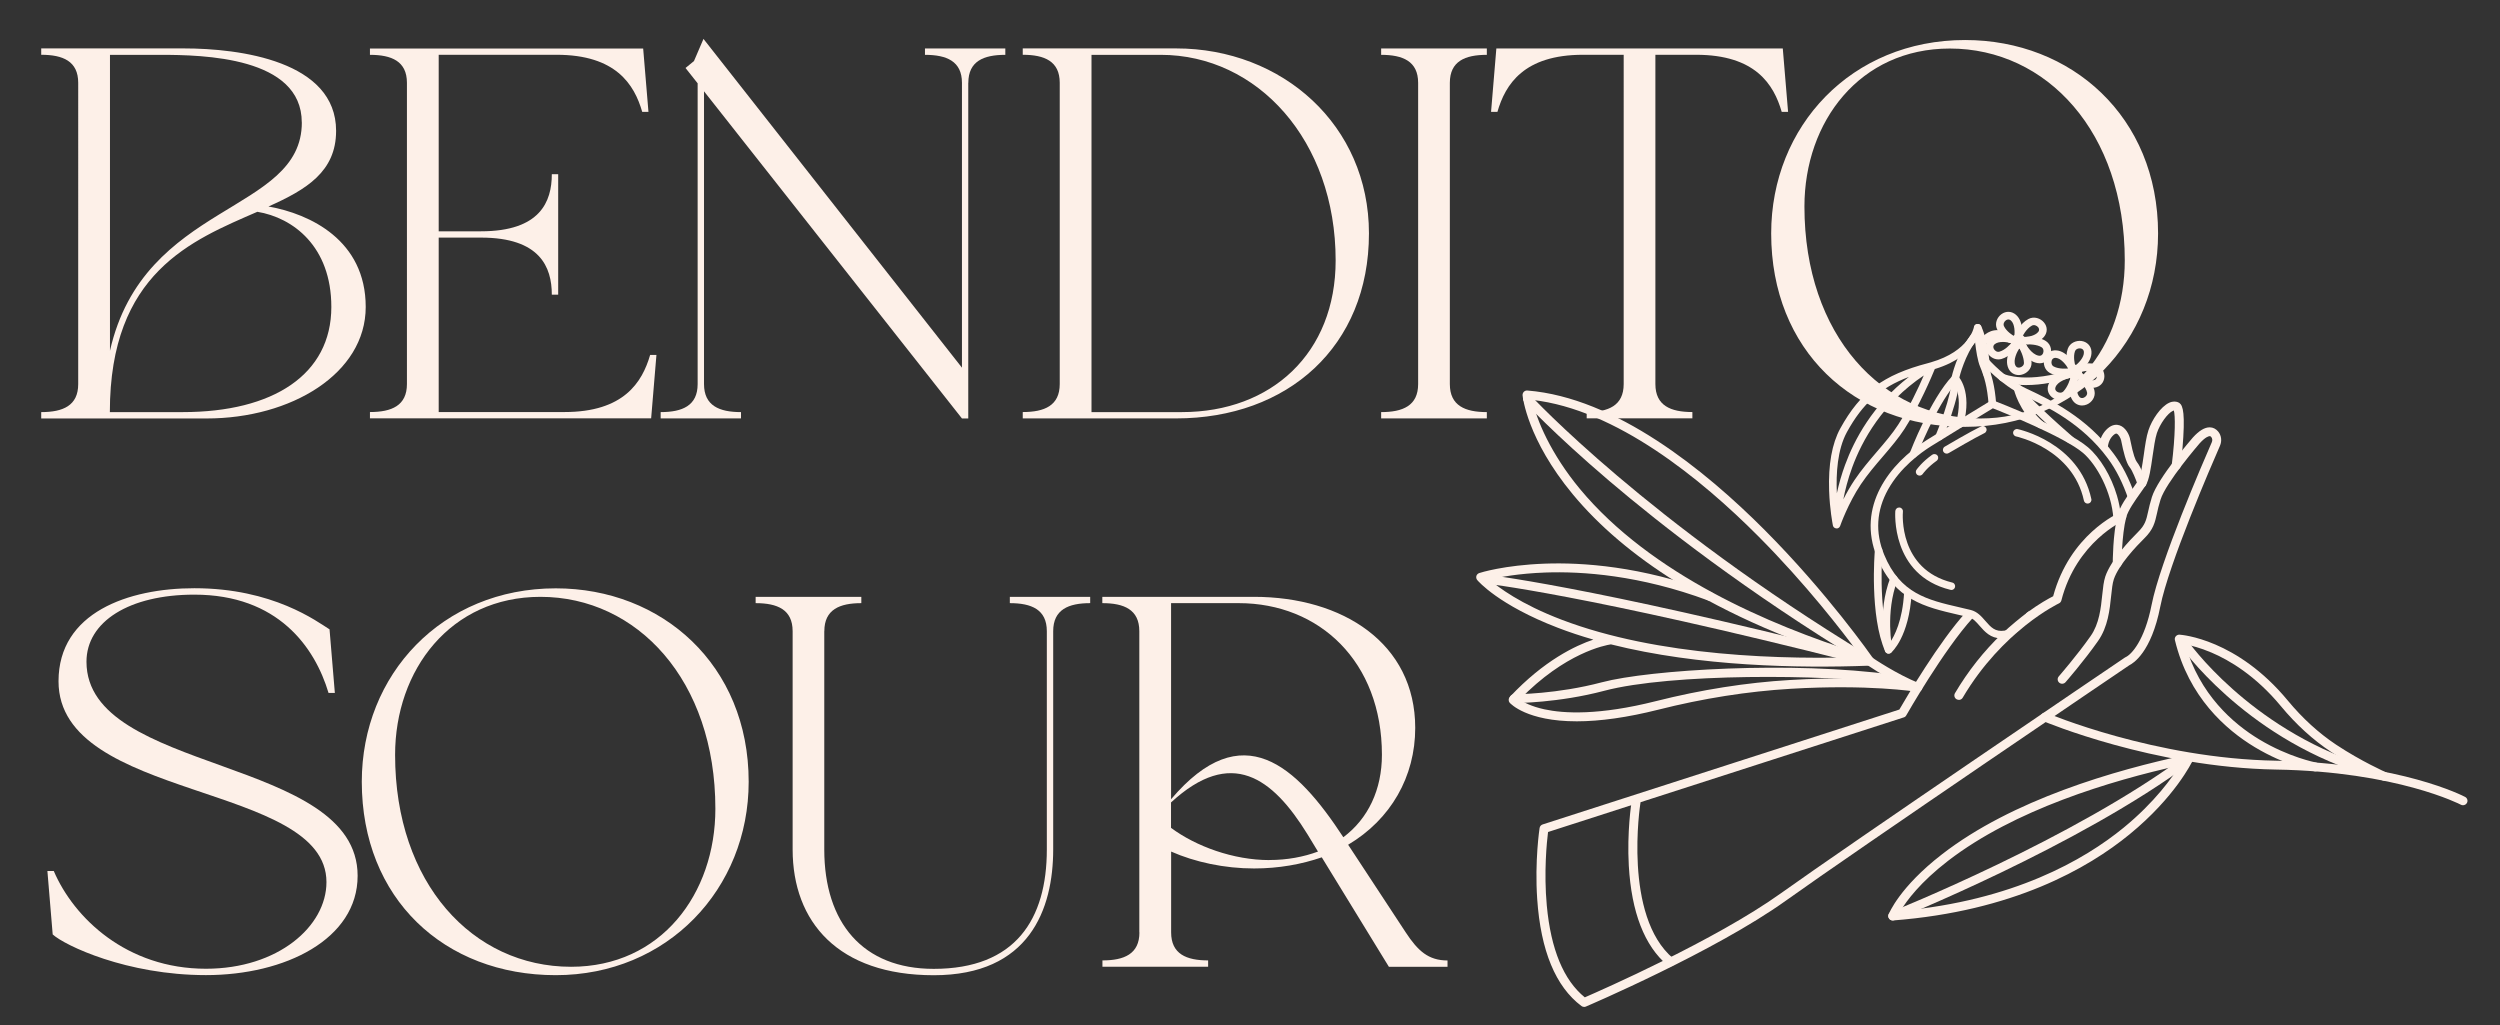 <svg viewBox="0 0 420.34 172.37" version="1.1" xmlns="http://www.w3.org/2000/svg" id="Capa_1">
  
  <rect x="0" y="0" width="420.34" height="172.37" fill="#333333" stroke="none"/>
  
  <defs>
    <style>
      .st0 {
        fill: #fdf0e8;
      }
    </style>
  </defs>
  <g>
    <path d="M56.51,22.01c0,6.84-4.98,9.86-11.37,12.71,7.02,1.25,16.35,5.69,16.35,16.89s-12.53,18.75-26.75,18.75H6.93v-1.07c3.64,0,6.22-1.07,6.22-4.71V13.92c0-3.64-2.58-4.71-6.22-4.71v-1.07h23.99c9.42,0,25.59,2.13,25.59,13.86M50.74,20.59c0-11.02-16.53-11.37-23.81-11.37h-8.44v49.76c5.69-25.15,32.26-23.02,32.26-38.39M30.74,69.29c15.19,0,24.97-6.31,24.97-17.68,0-10.22-6.48-15.02-12.44-16-11.02,4.8-24.8,10.22-24.8,33.68h12.26Z" class="st0"></path>
    <path d="M109.04,18.81h-1.06c-1.33-4.62-4.44-9.6-14.4-9.6h-19.82v29.68h7.11c9.95,0,11.91-4.98,11.91-9.6h1.07v20.26h-1.07c0-4.62-1.96-9.6-11.91-9.6h-7.11v29.33h21.15c9.95,0,13.06-4.98,14.4-9.6h1.06l-.89,10.66h-47.28v-1.06c3.64,0,6.22-1.07,6.22-4.71V13.93c0-3.64-2.58-4.71-6.22-4.71v-1.06h45.94l.89,10.66Z" class="st0"></path>
    <path d="M162.8,13.93v56.43h-1.06L118.37,15.35v49.23c0,3.64,2.58,4.71,6.22,4.71v1.06h-13.51v-1.06c3.64,0,6.22-1.07,6.22-4.71V14.01l-2.04-2.58,1.42-1.16,1.6-3.73,43.46,55.28V13.93c0-3.64-2.58-4.71-6.22-4.71v-1.07h13.51v1.07c-3.64,0-6.22,1.06-6.22,4.71" class="st0"></path>
    <path d="M230.17,39.25c0,19.02-13.68,31.1-32.44,31.1h-25.77v-1.07c3.64,0,6.22-1.07,6.22-4.71V13.92c0-3.64-2.58-4.71-6.22-4.71v-1.07h25.77c17.86,0,32.44,12.89,32.44,31.1M198.71,69.29c15.11,0,25.86-9.95,25.86-25.5,0-20.18-13.15-34.57-29.41-34.57h-11.64v60.07h15.2Z" class="st0"></path>
    <path d="M243.77,13.93v50.65c0,3.64,2.58,4.71,6.22,4.71v1.06h-17.77v-1.06c3.64,0,6.22-1.07,6.22-4.71V13.93c0-3.64-2.58-4.71-6.22-4.71v-1.07h17.77v1.07c-3.64,0-6.22,1.06-6.22,4.71" class="st0"></path>
    <path d="M300.64,18.81h-1.07c-1.33-4.62-4.44-9.6-14.39-9.6h-6.85v55.36c0,3.64,2.58,4.71,6.22,4.71v1.06h-17.77v-1.06c3.64,0,6.22-1.07,6.22-4.71V9.21h-6.84c-9.95,0-13.06,4.98-14.39,9.6h-1.07l.89-10.66h48.16l.89,10.66Z" class="st0"></path>
    <path d="M297.8,39.25c0-18.04,13.51-32.52,32.61-32.52,17.86,0,32.44,12.89,32.44,32.52,0,18.04-13.69,32.52-32.44,32.52s-32.61-12.88-32.61-32.52M332.99,70.36c15.11,0,24.26-12.26,24.26-26.57,0-21.6-13.15-35.63-29.42-35.63-15.11,0-24.44,12.26-24.44,26.57,0,21.59,13.06,35.63,29.59,35.63" class="st0"></path>
  </g>
  <g>
    <path d="M55.41,105.85l.89,10.66h-1.06c-2.31-7.73-8.53-16.53-22.57-16.53-10.93,0-18.13,4.53-18.13,11.28,0,18.93,45.59,15.82,45.59,35.99,0,10.66-12.18,16.7-25.5,16.7s-23.73-4.98-25.77-6.84l-.89-10.67h1.07c3.38,7.91,12.26,16.44,25.59,16.44,12.08,0,20.26-7.11,20.26-14.57,0-16.8-45.05-13.6-45.05-33.77,0-11.55,11.73-15.64,22.84-15.64,13.24,0,20.62,5.6,22.75,6.93" class="st0"></path>
    <path d="M60.83,131.44c0-18.04,13.51-32.52,32.61-32.52,17.86,0,32.44,12.88,32.44,32.52,0,18.04-13.68,32.52-32.44,32.52s-32.61-12.88-32.61-32.52M96.02,162.55c15.11,0,24.26-12.26,24.26-26.57,0-21.59-13.15-35.63-29.41-35.63-15.11,0-24.44,12.26-24.44,26.57,0,21.59,13.06,35.63,29.59,35.63" class="st0"></path>
    <path d="M138.59,106.12v36.7c0,12.35,6.49,20.08,18.4,20.08,13.77,0,19.02-8.35,19.02-20.08v-36.7c0-3.64-2.58-4.71-6.22-4.71v-1.06h13.51v1.06c-3.64,0-6.22,1.07-6.22,4.71v36.7c0,10.04-4,21.15-20.08,21.15s-23.73-8.97-23.73-21.15v-36.7c0-3.64-2.58-4.71-6.22-4.71v-1.06h17.77v1.06c-3.64,0-6.22,1.07-6.22,4.71" class="st0"></path>
    <path d="M191.56,156.77v-50.65c0-3.64-2.58-4.71-6.22-4.71v-1.06h25.5c14.93,0,27.11,7.82,27.11,22.04,0,8.18-4.09,15.37-11.28,19.64l9.69,14.75c2.04,3.11,3.82,4.71,7.02,4.71v1.06h-9.86l-11.28-18.4c-3.38,1.16-7.2,1.87-11.38,1.87-4.98,0-9.95-1.07-13.95-2.84v13.59c0,3.64,2.58,4.71,6.22,4.71v1.06h-17.77v-1.06c3.64,0,6.22-1.07,6.22-4.71M225.86,140.77c4.17-3.11,6.49-8,6.49-13.86,0-15.64-10.49-25.5-24.08-25.5h-11.37v32.97c12-14.13,21.06-5.69,28.97,6.4M213.42,144.6c3.02,0,5.78-.53,8.18-1.42l-1.78-2.93c-5.87-9.51-12.8-14.66-22.93-5.33v4.27c4.18,3.11,10.49,5.42,16.53,5.42" class="st0"></path>
  </g>
  <g>
    <path d="M313.59,111.31c-.1,0-.2-.03-.29-.08-19.47-11.82-33.9-23.11-42.57-30.49-9.41-8.01-14.27-13.29-14.32-13.34-.21-.23-.19-.58.04-.78.23-.21.58-.19.79.04.19.21,19.52,21.09,56.65,43.63.27.16.35.5.19.76-.11.17-.29.26-.48.26" class="st0"></path>
    <path d="M312.31,111.31s-.09,0-.14-.02c-45.76-11.6-62.69-13.4-62.85-13.41-.31-.03-.53-.3-.5-.61.03-.3.3-.53.61-.49.17.02,17.15,1.81,63.02,13.44.3.08.48.38.4.67-.07.25-.29.42-.54.42" class="st0"></path>
    <path d="M254.6,118.03h-.03c-.31,0-.56-.25-.56-.56s.25-.55.56-.55h.03c.48,0,7.29-.04,14.77-2.02,8-2.12,32.08-3.59,48.94-1.26.31.04.52.32.48.62-.04.3-.33.52-.63.47-11.35-1.56-37.28-1.74-48.49,1.23-7.61,2.02-14.56,2.06-15.07,2.06" class="st0"></path>
    <path d="M397.15,129.85c-.06,0-.12-.01-.18-.03-19.82-6.42-30.18-21.26-30.28-21.41-.18-.25-.11-.6.15-.77.26-.17.6-.11.78.15.1.15,10.26,14.68,29.7,20.98.29.1.45.41.36.7-.08.23-.3.38-.53.38" class="st0"></path>
    <path d="M266.36,169.11c-.12,0-.24-.04-.34-.11-4.3-3.22-6.78-9.22-7.36-17.84-.43-6.35.39-11.86.39-11.91.03-.21.18-.38.38-.44l60.05-19.35c.88-1.53,6.58-11.33,11.24-16.43.21-.23.56-.25.79-.04.23.21.25.56.04.78-4.87,5.34-11.14,16.31-11.2,16.42-.07.12-.18.21-.32.26l-59.93,19.31c-.35,2.73-2.37,21.27,6.32,28.17,2.65-1.15,21.98-9.6,33.07-17.54,11.92-8.53,57.39-39.34,57.85-39.65.03-.02.07-.04.1-.06,1.03-.45,3.3-2.91,4.49-8.94,1.42-7.25,8.67-24.01,10.11-27.3.16-.37.12-.79-.12-1.07-.16-.19-.3-.22-.4-.22-.25,0-.82.15-1.84,1.28-.05.06-5.69,6.59-6.62,9.53-.28.9-.45,1.64-.59,2.29-.34,1.55-.59,2.67-2.12,4.17-1.27,1.25-4.3,4.43-5.14,6.91-.24.71-.34,1.7-.46,2.85-.24,2.3-.54,5.17-2.18,7.5-2.35,3.34-5.42,6.86-5.45,6.9-.2.23-.56.26-.79.06-.24-.2-.26-.55-.06-.78.03-.04,3.06-3.51,5.38-6.81,1.48-2.1,1.76-4.81,1.98-6.99.13-1.21.23-2.26.51-3.08.91-2.71,4.09-6.04,5.41-7.34,1.29-1.28,1.48-2.11,1.81-3.63.15-.67.32-1.43.61-2.38.99-3.15,6.6-9.65,6.84-9.93,1.03-1.14,1.91-1.67,2.72-1.66.48.01.91.23,1.25.63.5.61.61,1.46.28,2.21-1.43,3.27-8.64,19.94-10.04,27.07-1.51,7.69-4.59,9.47-5.09,9.72-1.54,1.04-46.03,31.19-57.79,39.61-11.97,8.56-33.38,17.7-33.59,17.79-.07.03-.15.05-.22.05" class="st0"></path>
    <path d="M360.66,81.06c-.09-.25-.84-2.45-1.54-3.28-.34-.41-.73-1.69-1.15-3.79l-.04-.17c-.13-.66-.7-1.83-1.64-2.14-.42-.14-1.07-.16-1.81.49-.78.69-1.17,1.54-1.34,2.42.37.25.7.56,1.02.88.06-.9.33-1.81,1.07-2.47.41-.36.63-.29.71-.27.41.14.8.86.89,1.31l.03.16c.32,1.6.76,3.54,1.38,4.28.48.58,1.13,2.31,1.34,2.93.1.29.42.45.71.35.29-.1.45-.41.35-.7" class="st0"></path>
    <path d="M314.36,111.73c-.05,0-.11,0-.16-.03-12.55-3.78-23.41-8.5-32.27-14.02-7.1-4.43-12.95-9.39-17.37-14.73-7.57-9.15-8.34-16.2-8.37-16.49-.02-.17.04-.33.16-.44.12-.12.28-.18.44-.16,14.8,1.19,29.8,13.38,39.78,23.4,10.77,10.82,18.18,21.5,18.25,21.61.14.19.13.45-.01.64-.11.14-.28.23-.45.23M257.4,67.02c.51,2.8,2.66,8.77,8.09,15.31,11.99,14.44,32.11,23.06,47.46,27.84-2.32-3.18-8.7-11.62-17.19-20.15-9.68-9.72-24.13-21.52-38.36-23" class="st0"></path>
    <path d="M265.1,121.09c-8.27,0-10.95-2.87-11.1-3.04-.19-.21-.19-.53.01-.74,6.06-6.46,11.6-8.88,14.57-9.77-2.25-.63-4.45-1.35-6.57-2.16-9.88-3.78-13.33-7.79-13.47-7.96-.12-.14-.16-.33-.11-.5.05-.18.19-.32.36-.37.17-.06,4.13-1.33,10.94-1.57,6.26-.23,16.19.42,27.95,4.79.29.11.43.43.33.71-.11.29-.43.43-.72.32-11.56-4.3-21.32-4.94-27.47-4.73-4.84.17-8.27.89-9.79,1.27,1.38,1.27,5.12,4.24,12.5,7.05,16.2,6.16,37.11,6.79,51.8,6.23.12,0,.24.03.34.1.04.03,4.01,2.76,7.98,4.36.26.11.41.39.33.66-.08.27-.35.44-.63.39-.08-.01-8.08-1.3-21.3-.52-7.25.43-14.76,1.62-22.33,3.53-5.69,1.43-10.16,1.94-13.63,1.94M255.22,117.64c.6.45,1.96,1.27,4.4,1.8,3.27.72,9.19,1.06,18.83-1.37,7.64-1.92,15.22-3.12,22.54-3.56,8.27-.49,14.53-.18,18.12.14-2.41-1.25-4.36-2.54-4.92-2.92-12.26.46-28.76.08-43.33-3.59-.84.12-7.79,1.33-15.64,9.5" class="st0"></path>
    <path d="M414.12,135.2c-.09,0-.18-.02-.26-.07-.11-.06-10.86-5.59-31.19-5.93-20.59-.35-38.86-8.05-39.04-8.12-.28-.12-.41-.45-.29-.73.12-.28.45-.41.74-.29.18.08,18.25,7.69,38.62,8.03,10.76.18,18.79,1.81,23.63,3.15,5.27,1.45,7.95,2.85,8.06,2.91.27.14.38.48.23.75-.1.19-.29.29-.49.29" class="st0"></path>
    <path d="M400.87,131.07c-.08,0-.15-.01-.23-.05-.04-.02-4.21-1.85-8.58-4.74-3.04-2.01-5.87-4.59-8.4-7.66-4.28-5.18-8.75-7.79-11.75-9.07-2.12-.9-3.82-1.28-4.75-1.44,2.35,8.65,8.1,13.67,12.58,16.37,5.03,3.04,9.6,3.91,9.65,3.92.31.06.51.35.45.65-.06.3-.35.5-.65.44-.19-.04-4.79-.91-9.99-4.04-4.81-2.9-11.03-8.35-13.33-17.87-.04-.17,0-.35.12-.49.12-.13.29-.21.46-.2.39.03,9.55.7,18.07,11.02,2.47,2.99,5.21,5.49,8.16,7.44,4.28,2.84,8.37,4.63,8.41,4.65.28.13.41.45.29.73-.09.21-.3.33-.51.33" class="st0"></path>
    <path d="M333.66,104.52c-.65-.75-1.33-1.53-2.36-1.78-.64-.16-1.27-.3-1.89-.45-5.41-1.25-10.09-2.33-12.8-8.98-1.55-3.8-1.32-7.54.68-11.13,2.07-3.71,5.46-6.18,7.29-7.33,4.78-2.98,9.48-5.83,10.46-6.43,1.6.63,12.1,4.82,15.32,7.58,2.23,1.9,4.87,6.49,5.17,11.23.31-.13.59-.3.88-.47-.11-1.24-.36-2.39-.65-3.38-.95-3.23-2.79-6.32-4.81-8.05-3.59-3.07-15.28-7.62-15.78-7.82-.13-.05-.28-.04-.39.04-.05.03-5.31,3.21-10.66,6.55-6.28,3.92-11.77,11.1-8.33,19.53,2.89,7.07,8.01,8.25,13.42,9.5.62.14,1.25.29,1.88.45.76.19,1.32.82,1.91,1.5.84.97,1.78,2.04,3.49,2.04.13,0,.25,0,.39-.02.19-.3.41-.58.64-.86.06-.07.12-.14.19-.21-.19.07-.39.12-.61.16-1.7.28-2.5-.63-3.42-1.69" class="st0"></path>
    <path d="M328.09,99s-.07,0-.11-.01c-9.92-2.44-9.13-12.95-9.12-13.06.02-.24.23-.42.48-.4.24.02.42.23.4.47-.03.4-.73,9.88,8.45,12.14.24.06.38.3.32.53-.05.2-.23.33-.43.33" class="st0"></path>
    <path d="M351,84.48c-.21,0-.39-.14-.43-.35-1.9-8.86-11.46-10.91-11.55-10.93-.24-.05-.39-.28-.34-.52.05-.24.28-.39.52-.34.1.02,10.22,2.18,12.24,11.61.05.24-.1.47-.34.52-.03,0-.06.01-.09.01" class="st0"></path>
    <path d="M322.76,79.78c-.09,0-.17-.03-.25-.08-.2-.14-.26-.41-.12-.61.04-.05.85-1.24,2.6-2.48.2-.14.48-.1.62.1.14.2.1.47-.1.61-1.6,1.14-2.37,2.25-2.38,2.26-.09.13-.23.19-.37.19" class="st0"></path>
    <path d="M327.31,76.07c-.15,0-.3-.08-.38-.21-.13-.21-.06-.48.15-.6.18-.1,4.28-2.52,6.09-3.4.22-.11.49-.02.6.2.11.22.02.48-.2.59-1.79.87-5.99,3.34-6.03,3.37-.07.04-.15.06-.23.06" class="st0"></path>
    <path d="M317.55,109.71s-.07,0-.1-.01c-.14-.03-.25-.12-.31-.25-2.61-5.92-1.76-16.45-1.72-16.9.02-.24.24-.42.48-.4.24.02.43.23.41.47-.01.1-.8,10,1.39,15.83.77-.99,2.34-3.6,2.65-8.81.02-.24.22-.43.47-.41.25.01.43.22.42.46-.43,7.36-3.27,9.81-3.39,9.92-.08.07-.18.1-.29.1" class="st0"></path>
    <path d="M317.55,109.71c-.21,0-.39-.14-.43-.35-.06-.26-1.3-6.38.9-12.16.09-.23.34-.34.57-.26.23.09.34.34.26.57-2.11,5.53-.87,11.61-.86,11.67.05.24-.11.47-.35.52-.03,0-.06.01-.09.01" class="st0"></path>
    <path d="M321.71,76.81c-.05,0-.11-.01-.16-.03-.23-.09-.35-.34-.26-.57.14-.37,3.48-9.04,7.12-12.87.08-.09.2-.14.32-.14.12-.01.24.04.32.13.1.1,2.39,2.43.89,8.07-.06.23-.3.37-.54.31-.24-.06-.38-.3-.32-.54.71-2.68.49-4.51.18-5.57-.17-.58-.39-1-.56-1.27-3.39,3.9-6.55,12.11-6.58,12.19-.07.18-.24.28-.42.28" class="st0"></path>
    <path d="M334.04,63.21c-.23,0-.43-.18-.44-.41-.32-5.35-1.45-7.47-1.46-7.49-.12-.21-.04-.48.18-.59.22-.12.48-.04.6.17.05.09,1.24,2.28,1.57,7.87.02.24-.17.45-.42.46h-.03" class="st0"></path>
    <path d="M334.04,63.4c-.34,0-.62-.26-.64-.59-.31-5.2-1.4-7.33-1.44-7.41-.17-.3-.05-.69.26-.85.31-.17.69-.06.86.25.05.09,1.26,2.32,1.6,7.95.02.35-.25.64-.6.67h-.04ZM332.52,54.85s-.08.01-.12.03c-.12.07-.16.22-.1.34.05.1,1.17,2.29,1.49,7.57,0,.13.12.23.25.23v.19l.02-.19c.14,0,.24-.13.23-.26-.33-5.55-1.5-7.7-1.55-7.78-.05-.08-.13-.13-.22-.13" class="st0"></path>
    <path d="M358.24,83.76c.16-.18.35-.33.53-.49-.88-2.51-2.01-4.8-3.47-6.79-4.53-6.16-10.65-9.07-14.31-10.8l-.34-.16c-3.55-1.69-6.4-4.94-6.43-4.97-.16-.19-.44-.21-.63-.05-.19.16-.21.43-.05.62.12.14,3,3.42,6.72,5.19l.34.16c3.59,1.7,9.58,4.54,13.98,10.52,1.49,2.02,2.62,4.39,3.5,6.99.05-.08.1-.15.16-.22" class="st0"></path>
    <polygon points="355.76 92.72 355.67 92.55 355.48 92.55 355.48 92.43 355.58 92.38 355.67 92.55 355.86 92.55 355.67 92.55 355.76 92.72" class="st0"></polygon>
    <path d="M326.05,73.86c-.06,0-.11-.01-.17-.03-.23-.09-.33-.35-.24-.57.03-.07,2.88-6.93,2.65-9.57,0-.05,0-.09,0-.13.04-.17.9-4.07,3.2-7.08.15-.19.43-.23.62-.09.2.15.24.42.09.61-2.03,2.65-2.91,6.17-3.02,6.67.2,2.9-2.6,9.62-2.72,9.91-.07.17-.24.27-.41.27" class="st0"></path>
    <path d="M308.8,88.64h-.03s-.04,0-.06,0h0c-.06-.01-.12-.04-.17-.07-.05-.03-.08-.07-.11-.11h0c-.03-.05-.06-.11-.07-.17-.04-.19-.52-2.62-.63-5.79-.15-4.37.48-7.85,1.85-10.36,3.35-6.1,7.18-8.95,14.65-10.91.16-.04.31-.08.46-.13,0,0,.01,0,.02,0,6.65-1.92,7.35-6.03,7.36-6.07.03-.22.23-.38.46-.37.23.01.41.19.42.41,0,.05.25,4.45.96,6.15.77,1.85,1.27,3.54,1.52,6.68.02.24-.16.45-.41.47-.25.02-.46-.16-.48-.4-.24-3.03-.72-4.65-1.46-6.42-.46-1.09-.73-3.08-.87-4.56-.89,1.52-2.85,3.63-7.06,4.89-.43,1.06-2.54,6.14-5.1,10.1-1,1.55-2.28,3.04-3.63,4.62-1.29,1.51-2.62,3.06-3.73,4.71-2.15,3.21-3.44,6.87-3.5,7.03,0,.02-.01.05-.03.07-.04.08-.11.14-.18.19-.03.02-.07.03-.1.04-.04.01-.07.01-.11.01M323.91,62.61c-7.34,4.71-10.93,11.18-12.65,15.88-.97,2.65-1.48,5.04-1.73,6.79.6-1.31,1.43-2.92,2.46-4.46,1.13-1.69,2.48-3.27,3.79-4.79,1.33-1.55,2.58-3.02,3.55-4.52,2.02-3.12,3.76-6.96,4.59-8.9M322.09,62.77c-5.68,1.87-8.89,4.61-11.72,9.78-1.91,3.48-1.91,8.51-1.62,11.9.29-1.69.79-3.85,1.66-6.24,1.66-4.55,5.01-10.7,11.68-15.45" class="st0"></path>
    <path d="M348.07,74.37c-.1,0-.21-.04-.29-.11-.24-.21-4.56-3.97-7.17-6.67.58,1.08,1.45,2.35,2.74,3.46.19.16.21.43.05.62-.16.18-.44.2-.62.05-3.17-2.71-3.98-6.24-4.01-6.39-.05-.21.07-.43.28-.5.21-.08.44,0,.54.19.87,1.52,6.13,6.29,8.79,8.6.18.16.2.44.04.62-.09.1-.21.15-.33.15" class="st0"></path>
    <path d="M340.75,64.56c-2.78,0-4.18-.66-4.28-.71-.22-.11-.31-.37-.2-.59.11-.22.38-.3.59-.2.06.03,3.93,1.81,11.83-.86.23-.08.49.04.56.27.08.23-.04.48-.28.56-3.49,1.18-6.22,1.52-8.23,1.52" class="st0"></path>
    <path d="M349.22,62.48c-.14,0-.27-.06-.36-.18-.15-.2-.1-.47.1-.61.48-.35,1.7-1.47,1.62-2.53-.05-.62-.54-.75-.75-.78-.43-.06-.96.13-1.13.61-.4,1.11.06,2.57.06,2.58.07.23-.06.48-.29.55-.23.07-.48-.06-.56-.29-.02-.07-.55-1.75-.05-3.14.33-.92,1.29-1.29,2.08-1.19.86.11,1.46.74,1.52,1.59.13,1.76-1.89,3.24-1.98,3.3-.08.06-.17.08-.26.08" class="st0"></path>
    <path d="M351.63,65.03c-.82,0-1.16-.34-1.22-.42l.68-.56s0-.01-.02-.03c0,0,.24.2.95.09.63-.1.73-.6.75-.81.03-.42-.2-.92-.69-1.06-1.15-.32-2.59.22-2.61.23-.23.09-.49-.03-.57-.25-.09-.23.03-.48.25-.57.07-.03,1.73-.65,3.17-.26.94.26,1.38,1.18,1.33,1.96-.06.85-.64,1.49-1.5,1.62-.2.03-.37.04-.53.04" class="st0"></path>
    <path d="M350.07,67.99c-.55,0-1.05-.26-1.4-.74-1.01-1.42-.36-3.66-.33-3.75.07-.23.32-.37.55-.3.24.07.37.31.3.54,0,.02-.56,1.93.21,3,.36.51.86.38,1.05.29.4-.17.75-.6.65-1.09-.24-1.15-1.7-2.38-1.72-2.4-.19-.16-.21-.43-.05-.62.16-.19.44-.21.62-.06.07.06,1.72,1.44,2.01,2.89.2.95-.44,1.76-1.17,2.07-.24.1-.49.15-.73.15" class="st0"></path>
    <path d="M346.41,67.08c-.39,0-.76-.11-1.07-.29-.74-.44-1.03-1.25-.75-2.06.59-1.66,3.05-2.21,3.16-2.23.24-.05.48.1.53.34.05.24-.1.47-.34.52-.58.13-2.15.67-2.51,1.67-.21.59.19.91.37,1.01.37.22.93.26,1.28-.11.84-.89,1.25-2.41,1.25-2.43.06-.24.3-.38.54-.32.24.06.38.3.32.53-.02.07-.46,1.75-1.46,2.81-.37.39-.85.55-1.32.55" class="st0"></path>
    <path d="M347.09,63.05c-.65,0-1.55-.09-2.32-.5-.86-.46-1.09-1.46-.86-2.21.25-.82.96-1.31,1.83-1.24,1.78.15,2.94,2.36,2.98,2.45.11.22.03.48-.19.59-.22.11-.49.03-.6-.19-.27-.52-1.2-1.89-2.27-1.97-.63-.05-.84.41-.9.61-.13.41-.02.95.43,1.2,1.05.56,2.58.35,2.6.35.24-.03.47.13.5.37.04.24-.13.46-.37.5-.03,0-.36.05-.83.05" class="st0"></path>
    <path d="M349.88,62.46c.06.57-.37,1.09-.95,1.14-.58.06-1.1-.36-1.16-.93-.06-.57.37-1.08.95-1.14s1.1.36,1.16.93" class="st0"></path>
    <path d="M348.83,63.8c-.63,0-1.18-.48-1.25-1.11-.03-.33.07-.65.28-.91.21-.26.51-.41.84-.45.33-.04.66.06.91.27.26.21.42.5.45.83.04.33-.07.65-.28.9-.21.26-.51.41-.84.45-.04,0-.09,0-.13,0M348.83,61.71s-.06,0-.09,0c-.23.02-.44.13-.58.31-.15.18-.21.4-.19.62.05.47.47.81.95.76.23-.02.44-.13.58-.31.15-.18.22-.4.19-.62-.03-.23-.14-.43-.31-.58-.16-.13-.35-.19-.55-.19" class="st0"></path>
    <path d="M338.42,57.55c-.07,0-.14-.02-.21-.05-.07-.04-1.63-.88-2.25-2.22-.41-.88.02-1.82.66-2.28.7-.51,1.56-.48,2.21.09,1.34,1.17.92,3.62.9,3.73-.04.24-.27.4-.51.36-.24-.04-.4-.27-.36-.51.1-.57.18-2.22-.62-2.92-.48-.42-.92-.17-1.09-.05-.35.26-.59.76-.38,1.21.5,1.07,1.85,1.8,1.87,1.81.22.12.3.38.18.59-.08.15-.23.23-.39.23" class="st0"></path>
    <path d="M340.9,57.7c-.23,0-.42-.17-.44-.39-.03-.24.15-.46.4-.48.01,0,1.39-.15,1.98-.88.39-.47.12-.89-.02-1.05-.28-.33-.82-.55-1.27-.31-1.05.56-1.7,1.94-1.71,1.96-.1.22-.37.32-.59.22-.22-.1-.32-.36-.22-.58.03-.07.78-1.66,2.09-2.36.88-.47,1.86-.09,2.38.52.55.66.56,1.51.02,2.17-.83,1.01-2.51,1.19-2.58,1.2-.01,0-.03,0-.05,0" class="st0"></path>
    <path d="M342.92,60.89c-.12,0-.24-.01-.36-.03-1.72-.32-2.84-2.38-2.89-2.47-.11-.22-.03-.48.19-.59.22-.11.49-.03.6.18,0,.02.96,1.77,2.27,2.01.62.12.88-.32.96-.52.17-.4.12-.95-.31-1.23-.98-.66-2.9-.54-2.92-.54-.25.02-.46-.17-.47-.41-.02-.24.17-.45.41-.47.09,0,2.25-.15,3.49.69.81.55.93,1.57.62,2.29-.29.68-.89,1.07-1.59,1.07" class="st0"></path>
    <path d="M339.42,62.87c-.67,0-1.26-.37-1.56-1.01-.75-1.6.63-3.68.69-3.77.14-.2.41-.26.62-.12.2.13.26.4.13.61-.33.49-1.07,1.96-.62,2.92.27.57.78.52.98.48.43-.1.85-.46.84-.96-.02-1.22-.81-2.59-.81-2.6-.12-.21-.05-.48.17-.6.21-.12.48-.05.61.16.04.06.9,1.58.93,3.02.02.97-.76,1.66-1.53,1.83-.15.04-.29.05-.43.05" class="st0"></path>
    <path d="M335.99,60.23c-.75,0-1.4-.49-1.7-1.06-.4-.76-.23-1.6.44-2.14,1.38-1.12,3.77-.33,3.87-.3.23.08.36.33.28.56-.08.23-.33.35-.56.27-.56-.19-2.19-.53-3.02.15-.49.4-.32.87-.22,1.06.2.38.66.7,1.15.56,1.16-.32,2.09-1.52,2.1-1.54.15-.19.43-.23.62-.08.2.15.23.42.09.62-.05.06-1.13,1.45-2.57,1.85-.16.05-.32.07-.48.07" class="st0"></path>
    <path d="M340.06,56.59c.45.37.5,1.03.13,1.47-.38.44-1.04.5-1.49.13-.45-.37-.5-1.03-.13-1.47.38-.44,1.04-.5,1.49-.13" class="st0"></path>
    <path d="M339.37,58.62c-.3,0-.58-.1-.8-.29-.53-.44-.6-1.22-.15-1.74.44-.52,1.24-.59,1.76-.15.26.21.41.51.44.84.03.33-.08.65-.29.9-.22.25-.52.41-.85.44-.04,0-.07,0-.11,0M339.38,56.53c-.25,0-.49.1-.66.3-.31.36-.26.9.11,1.2.18.15.4.22.63.2.23-.02.44-.13.59-.3.15-.18.22-.4.2-.62-.02-.23-.13-.43-.31-.58-.16-.14-.36-.2-.56-.2" class="st0"></path>
    <path d="M333.35,58.05c-.08,0-.16-.02-.23-.06-.21-.12-.28-.39-.15-.6.04-.06.85-1.39,2.34-1.65.96-.17,1.96.14,2.97.94.19.15.22.43.07.62-.15.19-.43.22-.62.07-.79-.63-1.55-.88-2.25-.76-1.08.19-1.73,1.23-1.74,1.24-.08.14-.23.21-.38.21" class="st0"></path>
    <path d="M333.35,58.24c-.12,0-.23-.03-.33-.09-.3-.18-.4-.56-.22-.86.09-.15.94-1.47,2.47-1.74,1.02-.18,2.07.15,3.12.98.27.22.32.62.1.89-.11.13-.26.21-.43.23-.17.02-.34-.03-.47-.14-.75-.59-1.45-.83-2.09-.72-.99.17-1.6,1.14-1.6,1.15-.12.19-.32.3-.55.3M335.81,55.89c-.16,0-.32.02-.48.04-1.39.25-2.17,1.51-2.2,1.56-.07.12-.03.27.09.34.12.07.27.03.34-.09,0,0,.68-1.12,1.87-1.33.76-.13,1.57.14,2.41.8.05.04.12.06.18.05.07,0,.13-.04.17-.09.04-.05.06-.12.06-.18,0-.07-.04-.12-.09-.17-.79-.63-1.57-.94-2.34-.94" class="st0"></path>
    <path d="M338.98,106.13c.33-.18.65-.55.89-.83.3-.36.74-.74.95-1.16.14-.28-.04-.65.06-.94-1.16.86-2.78,2.21-4.13,3.48.28-.01.69.13.97.08.35-.07.95-.46,1.26-.63" class="st0"></path>
    <path d="M337.59,106.97c-.15,0-.3-.03-.45-.05-.14-.03-.29-.05-.38-.04l-.51.02.37-.35c1.47-1.39,3.16-2.75,4.15-3.5l.5-.38-.2.59c-.04.1-.03.23-.01.37.02.19.04.4-.06.59-.16.31-.41.59-.66.85-.11.12-.22.23-.31.34-.26.31-.59.68-.95.88-.07.04-.16.09-.26.15-.34.2-.76.45-1.06.5-.06.01-.11.02-.17.02M337.19,106.54s.01,0,.02,0c.18.03.36.06.48.04.23-.04.64-.28.93-.46.1-.06.2-.12.27-.16.3-.17.62-.53.83-.78.1-.12.21-.24.33-.36.23-.24.47-.5.6-.76.05-.1.04-.24.02-.39,0-.02,0-.04,0-.06-.93.71-2.25,1.8-3.48,2.93" class="st0"></path>
    <path d="M357.27,86.62c-.12-.28-.45-.41-.74-.29-.34.15-8.38,3.7-11.15,14.05-.62.31-2.31,1.21-4.53,2.85-.13.42-.31.82-.51,1.2-.22.41-.45.82-.76,1.16-.25.28-.55.51-.89.67-.59.29-1.26.38-1.91.39-2.6,2.48-5.42,5.76-7.91,9.99-.16.27-.07.6.2.76.09.05.19.08.28.08.19,0,.38-.1.48-.27,6.75-11.45,16.17-15.89,16.26-15.94.15-.07.27-.2.31-.36,2.56-9.98,10.48-13.51,10.58-13.56.28-.12.41-.45.29-.73" class="st0"></path>
    <path d="M355.98,95.27h0c-.31,0-.56-.25-.56-.55,0-.2.01-4.88.8-8.01.36-1.42,1.63-3.2,2.65-4.62.3-.42.59-.82.8-1.15.44-.68.73-2.68.98-4.45.21-1.5.43-3.06.77-4.08.57-1.73,2-3.89,3.41-4.52.59-.27,1.03-.19,1.3-.08.55.23,1.06.86.78,5.7-.15,2.41-.44,4.8-.44,4.82-.04.3-.32.52-.62.48-.31-.04-.53-.31-.49-.62.62-5.07.63-8.75.28-9.38-.11-.01-.26.04-.34.08-.96.43-2.27,2.24-2.81,3.86-.31.93-.52,2.43-.73,3.89-.29,2.06-.57,4.01-1.15,4.89-.23.34-.52.75-.83,1.19-.91,1.28-2.17,3.03-2.47,4.25-.75,3-.76,7.7-.76,7.75,0,.31-.25.55-.56.55" class="st0"></path>
    <path d="M318.24,154.57c-.18,0-.34-.08-.45-.22-.12-.15-.14-.35-.07-.53.07-.18,1.82-4.54,8.93-10.04,11.75-9.1,28.89-14.11,41.2-16.71.21-.05.42.03.56.2.13.17.16.39.07.58-.12.25-2.92,6.04-10.53,12.28-7,5.74-19.56,12.9-39.66,14.45h-.05M366.88,128.4c-12.04,2.63-28.23,7.53-39.45,16.17-5.12,3.94-7.4,7.31-8.25,8.81,19.19-1.68,31.23-8.55,37.99-14.07,5.59-4.57,8.56-8.97,9.71-10.91" class="st0"></path>
    <path d="M318.24,154.57c-.22,0-.43-.13-.52-.35-.12-.29.02-.61.31-.72.31-.12,30.8-12.32,49.59-26.34.25-.18.6-.14.78.11.19.25.14.59-.11.77-18.91,14.11-49.54,26.36-49.85,26.48-.07.03-.14.04-.21.04" class="st0"></path>
    <path d="M280.85,162.28c-.13,0-.26-.04-.36-.13-3.82-3.21-5.98-8.8-6.43-16.6-.33-5.76.46-10.66.47-10.7.05-.3.34-.51.64-.46.31.05.51.33.46.63-.03.19-2.99,19.08,5.59,26.29.24.2.26.55.06.78-.11.13-.27.2-.43.2" class="st0"></path>
    <g>
      <path d="M397.15,130.04c-.08,0-.16-.01-.23-.04-19.87-6.43-30.28-21.33-30.38-21.48-.23-.34-.14-.8.2-1.03.35-.23.81-.14,1.05.2.1.15,10.23,14.62,29.6,20.9.4.13.61.55.48.94-.1.31-.39.51-.72.51M367.16,107.75c-.07,0-.14.02-.21.06-.17.11-.21.34-.1.5.1.15,10.44,14.94,30.18,21.33.19.07.4-.05.46-.23.06-.19-.04-.39-.23-.46-19.5-6.32-29.7-20.9-29.8-21.05-.07-.1-.19-.16-.3-.16" class="st0"></path>
      <path d="M414.12,135.39c-.12,0-.25-.03-.36-.09-.11-.06-10.77-5.57-31.1-5.91-20.57-.35-38.93-8.06-39.11-8.14-.19-.08-.33-.22-.4-.41-.08-.19-.07-.39.01-.57.08-.18.23-.32.41-.4.19-.07.39-.07.58.01.18.08,18.12,7.67,38.54,8.02,10.78.19,18.83,1.82,23.68,3.16,5.3,1.46,7.99,2.87,8.1,2.93.18.09.31.25.37.44.06.19.04.39-.06.57-.13.24-.39.39-.66.39M343.85,120.2s-.09,0-.14.03c-.09.04-.16.11-.2.19-.04.09-.04.19,0,.28.04.09.11.16.2.2.18.08,18.47,7.76,38.97,8.11,20.46.35,31.17,5.9,31.28,5.96.17.09.4.02.5-.15.05-.09.06-.18.03-.28-.03-.09-.09-.17-.18-.21-.11-.06-2.77-1.44-8.02-2.9-4.83-1.33-12.84-2.96-23.59-3.14-20.49-.35-38.51-7.97-38.69-8.05-.05-.02-.1-.03-.15-.03" class="st0"></path>
      <path d="M400.86,131.26c-.11,0-.21-.02-.3-.07-.04-.02-4.21-1.84-8.61-4.76-3.05-2.02-5.9-4.62-8.45-7.7-4.26-5.15-8.7-7.75-11.67-9.01-1.92-.82-3.5-1.2-4.41-1.38,2.39,8.43,8.06,13.34,12.42,15.97,5.02,3.03,9.54,3.89,9.59,3.9.41.08.68.47.6.87-.04.2-.15.37-.32.48-.17.11-.37.15-.56.12-.2-.04-4.83-.92-10.06-4.07-4.84-2.92-11.1-8.4-13.41-17.99-.06-.23,0-.47.16-.65.16-.18.4-.28.62-.26.39.03,9.64.72,18.21,11.09,2.46,2.97,5.19,5.46,8.12,7.41,4.24,2.81,8.34,4.62,8.38,4.64.38.17.55.6.39.98-.12.27-.39.45-.69.45M366.89,107.87l.3.05c1.04.18,2.72.57,4.79,1.46,3.01,1.28,7.51,3.91,11.82,9.12,2.53,3.06,5.34,5.62,8.36,7.63,4.34,2.88,8.51,4.71,8.55,4.73.19.08.4,0,.48-.18.08-.18,0-.4-.19-.48-.04-.02-4.17-1.83-8.44-4.67-2.96-1.96-5.72-4.48-8.2-7.48-8.47-10.24-17.55-10.92-17.94-10.95-.12,0-.23.04-.3.13-.07.09-.1.21-.08.32,2.28,9.45,8.46,14.87,13.24,17.75,5.17,3.11,9.73,3.98,9.93,4.02.1.02.19,0,.27-.06.08-.05.14-.14.16-.23.04-.2-.09-.39-.29-.42-.04,0-4.68-.91-9.71-3.95-4.47-2.7-10.3-7.75-12.67-16.49l-.08-.29Z" class="st0"></path>
      <path d="M318.24,154.76c-.24,0-.46-.11-.6-.3-.16-.21-.19-.47-.1-.71.07-.18,1.84-4.59,8.99-10.12,11.78-9.13,28.95-14.14,41.28-16.75.28-.06.57.04.75.26.18.23.22.52.09.78-.12.24-2.93,6.08-10.58,12.35-7.02,5.75-19.62,12.94-39.77,14.49h-.06ZM367.96,127.24s-.05,0-.08,0c-12.29,2.6-29.4,7.6-41.12,16.68-7.06,5.47-8.79,9.78-8.86,9.96-.05.12-.03.25.05.35.07.09.18.15.29.15v.19l.03-.19c20.04-1.54,32.57-8.68,39.54-14.4,7.58-6.21,10.36-11.97,10.48-12.22.06-.13.04-.27-.05-.38-.07-.09-.18-.14-.29-.14M318.84,153.61l.18-.32c.93-1.64,3.24-4.97,8.3-8.87,11.33-8.73,27.74-13.63,39.52-16.2l.43-.09-.23.38c-1.28,2.16-4.25,6.46-9.75,10.96-6.74,5.51-18.82,12.43-38.09,14.11l-.37.03ZM366.49,128.69c-11.7,2.59-27.8,7.46-38.93,16.03-4.7,3.62-7,6.74-8.02,8.44,18.96-1.73,30.86-8.55,37.51-13.99,5.28-4.32,8.24-8.53,9.44-10.48" class="st0"></path>
      <path d="M318.24,154.76c-.31,0-.59-.18-.7-.47-.16-.38.03-.81.42-.97.31-.12,30.78-12.31,49.55-26.31.16-.12.35-.17.56-.15.2.03.38.13.5.29.25.33.19.8-.15,1.04-18.89,14.09-49.59,26.38-49.89,26.51-.09.04-.19.05-.28.05M367.96,127.24c-.08,0-.16.03-.22.07-18.81,14.03-49.33,26.24-49.64,26.36-.19.08-.28.29-.2.47.07.18.29.27.48.2.31-.12,30.96-12.4,49.8-26.46.16-.12.19-.35.07-.51-.06-.08-.15-.13-.24-.14-.02,0-.03,0-.05,0" class="st0"></path>
      <g>
        <path d="M266.36,169.3c-.16,0-.33-.05-.46-.15-4.34-3.25-6.85-9.3-7.44-17.98-.44-6.42.39-11.9.4-11.95.04-.28.24-.51.51-.6l59.98-19.32c1.16-2,6.65-11.38,11.23-16.4.28-.31.75-.33,1.06-.05.15.13.24.32.25.51.01.2-.06.39-.2.54-4.88,5.35-11.12,16.27-11.18,16.38-.09.17-.24.29-.42.34l-59.81,19.27c-.2,1.61-.73,6.73-.21,12.36.68,7.36,2.83,12.56,6.39,15.44,2.67-1.16,21.95-9.62,32.93-17.47,11.79-8.43,55.98-38.38,57.86-39.65.04-.03.09-.05.14-.08,1-.44,3.2-2.84,4.37-8.79,1.43-7.28,8.68-24.05,10.12-27.34.14-.31.1-.65-.09-.88-.12-.15-.21-.15-.26-.15-.11,0-.66.07-1.7,1.22-.05.06-5.66,6.55-6.57,9.46-.29.9-.45,1.63-.59,2.27-.35,1.58-.6,2.73-2.17,4.27-1.26,1.24-4.26,4.39-5.09,6.84-.23.69-.33,1.66-.45,2.79-.24,2.34-.54,5.23-2.21,7.6-2.32,3.31-5.33,6.77-5.46,6.92-.27.31-.75.35-1.06.08-.32-.27-.35-.74-.08-1.05.03-.04,3.05-3.5,5.36-6.79,1.45-2.06,1.73-4.74,1.95-6.9.13-1.23.24-2.28.52-3.12.93-2.75,4.12-6.1,5.45-7.42,1.25-1.24,1.42-2,1.76-3.54.15-.67.32-1.44.62-2.39,1.01-3.21,6.64-9.72,6.88-10,1.05-1.16,1.98-1.72,2.83-1.72h.04c.54.01,1.02.26,1.39.7.55.66.66,1.59.3,2.41-1.43,3.26-8.63,19.92-10.03,27.03-1.51,7.72-4.59,9.56-5.19,9.85-.43.29-45.93,31.12-57.76,39.59-11.96,8.56-33.41,17.72-33.63,17.81-.09.04-.19.06-.3.06M331.14,103.04c-.1,0-.2.04-.27.12-4.7,5.15-10.56,15.26-11.22,16.39l-.04.07-.07.02-60.05,19.35c-.13.04-.23.16-.25.29,0,.06-.83,5.5-.39,11.87.58,8.56,3.03,14.51,7.28,17.7.1.08.25.1.37.05.22-.09,21.62-9.24,33.55-17.77,11.84-8.47,57.34-39.3,57.8-39.61.38-.18,3.5-1.9,5.01-9.59,1.4-7.15,8.62-23.84,10.05-27.11.3-.69.21-1.46-.25-2.02-.29-.36-.67-.55-1.1-.56-.75-.02-1.58.51-2.56,1.59-.24.27-5.81,6.73-6.8,9.86-.3.94-.46,1.7-.61,2.36-.34,1.55-.53,2.41-1.87,3.72-1.31,1.3-4.46,4.6-5.36,7.27-.27.8-.38,1.84-.51,3.03-.23,2.21-.51,4.94-2.02,7.09-2.34,3.33-5.36,6.79-5.39,6.82-.13.15-.11.38.04.51.15.13.38.11.52-.04.13-.15,3.12-3.59,5.44-6.88,1.61-2.3,1.91-5.13,2.14-7.41.12-1.17.23-2.16.47-2.89.85-2.52,3.91-5.73,5.18-6.98,1.49-1.47,1.73-2.57,2.06-4.08.14-.65.3-1.38.59-2.3.94-2.98,6.6-9.53,6.65-9.6,1-1.11,1.62-1.35,1.97-1.35h.02c.13,0,.34.04.55.29.28.34.33.84.14,1.28-1.44,3.28-8.68,20.02-10.1,27.26-1.2,6.11-3.53,8.6-4.6,9.07-.03.01-.05.03-.07.04-1.88,1.27-46.07,31.22-57.85,39.65-11.17,8-30.9,16.61-33.11,17.56l-.11.05-.09-.07c-3.7-2.94-5.93-8.25-6.63-15.78-.54-5.82.04-11.09.23-12.56l.02-.12.12-.04,59.93-19.31c.09-.03.16-.09.21-.17.06-.11,6.32-11.07,11.23-16.45.07-.07.1-.17.09-.26,0-.1-.05-.19-.12-.25-.07-.06-.16-.09-.25-.09" class="st0"></path>
        <path d="M360.13,81.98c-.32,0-.61-.2-.72-.51-.29-.85-.9-2.38-1.31-2.87-.64-.78-1.1-2.74-1.42-4.36l-.03-.16c-.09-.44-.46-1.06-.76-1.17-.12-.04-.3.04-.52.23-.61.54-.94,1.3-1,2.34l-.03.43-.3-.3c-.34-.35-.64-.63-.99-.85l-.11-.07.03-.13c.21-1.03.68-1.88,1.4-2.52.81-.71,1.53-.68,2-.53,1.02.34,1.62,1.55,1.77,2.28l.03.17c.51,2.58.89,3.44,1.11,3.71.69.83,1.43,2.93,1.57,3.34h0c.13.39-.08.81-.48.94-.08.03-.16.04-.24.04M355.82,72.51c.07,0,.13.01.2.03.5.16.92.96,1.02,1.45l.03.16c.29,1.46.74,3.48,1.34,4.2.6.72,1.37,2.97,1.37,2.99.07.19.28.29.47.23.19-.06.29-.27.23-.46-.14-.4-.86-2.44-1.5-3.22-.37-.44-.76-1.71-1.19-3.88l-.03-.17c-.14-.67-.69-1.73-1.51-1.99-.36-.12-.94-.14-1.62.45-.64.57-1.05,1.28-1.25,2.19.23.17.45.35.65.54.13-.93.5-1.67,1.09-2.19.26-.23.49-.34.7-.34" class="st0"></path>
        <path d="M328.09,99.19c-.05,0-.11,0-.16-.02-10.08-2.48-9.27-13.16-9.26-13.26.02-.17.1-.32.23-.43s.3-.16.47-.15c.35.03.61.33.58.68-.04.4-.73,9.72,8.3,11.94.17.04.31.14.39.29.09.15.11.31.07.48-.07.28-.33.48-.62.48M319.3,85.71c-.06,0-.11.02-.16.06-.05.04-.08.1-.09.17-.01.11-.78,10.46,8.97,12.86.14.04.27-.05.3-.18.01-.06,0-.13-.03-.19-.03-.06-.09-.1-.15-.11-9.34-2.3-8.63-11.93-8.59-12.34.01-.14-.09-.26-.23-.27h-.02" class="st0"></path>
        <path d="M351,84.67c-.3,0-.56-.21-.62-.5-1.88-8.74-11.31-10.77-11.4-10.79-.34-.07-.57-.4-.49-.74.07-.34.41-.56.75-.49.1.02,10.34,2.18,12.39,11.76.04.16,0,.33-.09.47-.09.14-.24.24-.4.27-.05.01-.09.02-.13.02M339.11,72.52c-.12,0-.22.08-.25.2-.03.14.06.27.2.29.1.02,9.77,2.09,11.7,11.08.03.13.17.22.3.19.07-.01.12-.05.16-.11.04-.06.05-.12.03-.19-2-9.32-11.99-11.44-12.09-11.46-.02,0-.03,0-.05,0" class="st0"></path>
        <path d="M322.76,79.97c-.13,0-.25-.04-.36-.11-.29-.19-.37-.58-.17-.87.09-.13.93-1.31,2.64-2.53.29-.2.68-.14.89.14.21.28.14.67-.15.88-1.57,1.12-2.32,2.2-2.33,2.21-.12.17-.32.28-.53.28M325.24,76.73c-.05,0-.1.02-.15.05-1.66,1.18-2.46,2.31-2.55,2.43-.08.11-.05.27.07.34.11.07.27.04.35-.07,0-.01.8-1.15,2.43-2.31.11-.08.14-.23.06-.34-.05-.07-.13-.1-.2-.1" class="st0"></path>
        <path d="M327.31,76.27c-.22,0-.43-.12-.55-.31-.18-.3-.08-.68.22-.86.04-.03,4.26-2.51,6.11-3.41.15-.08.32-.09.49-.03.16.05.29.17.37.32.08.15.09.32.03.48-.06.16-.17.29-.32.36-1.64.8-5.29,2.93-6,3.35-.12.07-.23.1-.34.1M333.37,72.01s-.08,0-.11.03c-1.84.89-6.04,3.37-6.08,3.39-.12.07-.16.22-.09.34.07.11.22.16.34.09.73-.43,4.4-2.57,6.05-3.38.06-.03.11-.08.13-.14.02-.06.02-.13-.01-.19-.03-.06-.08-.1-.15-.13-.03,0-.05-.01-.08-.01" class="st0"></path>
        <g>
          <path d="M336.48,107.33c-1.8,0-2.77-1.12-3.64-2.11-.57-.65-1.1-1.27-1.8-1.44-.63-.16-1.26-.3-1.88-.44-5.47-1.27-10.63-2.46-13.56-9.62-3.49-8.53,2.05-15.8,8.4-19.76,4.86-3.03,9.7-5.97,10.62-6.53.21-.13.42-.15.61-.07.5.19,12.21,4.74,15.84,7.85,2.05,1.75,3.91,4.87,4.87,8.14.34,1.15.56,2.3.66,3.41v.12s-.09.06-.09.06c-.3.18-.59.35-.9.48l-.25.11-.02-.27c-.29-4.62-2.85-9.17-5.1-11.1-3.16-2.71-13.59-6.89-15.17-7.51-1.07.65-5.68,3.45-10.38,6.37-1.82,1.14-5.17,3.59-7.23,7.26-1.97,3.54-2.2,7.23-.67,10.97,2.68,6.55,7.3,7.62,12.66,8.86.63.15,1.26.29,1.9.45,1.09.27,1.79,1.07,2.46,1.84h0c.92,1.06,1.65,1.89,3.24,1.63.2-.03.39-.08.58-.15l.7-.25-.55.62s-.08.09-.12.14c-.27.31-.47.58-.63.83l-.05.08h-.1c-.14.02-.27.03-.4.03M335,67.69s-.09.01-.13.04c-.96.58-5.8,3.52-10.66,6.55-6.21,3.87-11.65,10.98-8.25,19.29,2.85,6.97,7.92,8.15,13.29,9.39.62.15,1.25.29,1.89.45.82.2,1.4.86,2,1.56.89,1.02,1.81,2.09,3.62,1.97.11-.17.24-.35.4-.54-.01,0-.03,0-.04,0-1.81.3-2.68-.7-3.6-1.75h0c-.63-.73-1.29-1.48-2.26-1.72-.63-.16-1.27-.3-1.89-.45-5.46-1.27-10.19-2.36-12.94-9.09-1.57-3.86-1.34-7.66.69-11.3,2.09-3.75,5.51-6.24,7.36-7.39,4.84-3.01,9.57-5.88,10.47-6.43l.08-.05.09.04c2,.79,12.16,4.87,15.38,7.62,2.27,1.94,4.84,6.46,5.21,11.09.17-.09.34-.18.5-.28-.1-1.05-.31-2.14-.63-3.22-.94-3.2-2.76-6.25-4.75-7.96-3.59-3.07-15.23-7.59-15.73-7.78-.03-.01-.06-.02-.09-.02" class="st0"></path>
          <path d="M317.55,109.9s-.1,0-.14-.02c-.2-.05-.36-.18-.44-.36-2.63-5.96-1.78-16.54-1.74-16.99.03-.35.34-.61.69-.58.35.03.61.33.58.68,0,.1-.76,9.62,1.26,15.41.76-1.09,2.12-3.66,2.39-8.42.02-.34.32-.61.67-.59.17.01.33.09.44.21.11.13.17.29.16.45-.43,7.44-3.34,9.95-3.46,10.05-.12.1-.26.15-.41.15M315.86,92.34c-.13,0-.24.1-.25.23-.04.44-.88,10.92,1.71,16.8.03.07.1.13.17.14.08.02.16,0,.22-.05.12-.1,2.9-2.5,3.32-9.78,0-.07-.02-.13-.06-.18-.05-.05-.11-.08-.17-.08-.14-.01-.26.1-.26.23-.3,5.16-1.81,7.8-2.69,8.92l-.22.27-.12-.32c-2.2-5.83-1.44-15.5-1.4-15.91.01-.14-.09-.26-.23-.27h-.02" class="st0"></path>
          <path d="M317.54,109.9c-.3,0-.56-.21-.62-.5-.06-.26-1.32-6.43.91-12.26.12-.32.49-.49.82-.37.33.12.5.49.37.81-2.06,5.4-.9,11.32-.85,11.56.07.34-.15.67-.5.74-.04,0-.09.01-.13.01M318.43,97.11c-.1,0-.2.06-.24.16-2.18,5.73-.94,11.79-.89,12.05.03.13.16.22.3.19.07-.01.12-.05.16-.11.04-.06.05-.12.04-.19-.05-.26-1.23-6.27.87-11.78.05-.13-.02-.27-.15-.32-.03-.01-.06-.02-.09-.02" class="st0"></path>
          <path d="M358.02,84.42l-.13-.39c-.93-2.75-2.06-5.02-3.47-6.93-4.36-5.94-10.34-8.77-13.9-10.47l-.35-.16c-3.76-1.79-6.66-5.09-6.79-5.23-.11-.13-.17-.29-.15-.46.02-.17.09-.32.22-.43.27-.23.67-.2.9.07.03.03,2.86,3.25,6.37,4.92l.34.16c3.68,1.74,9.83,4.66,14.38,10.86,1.41,1.91,2.55,4.15,3.5,6.84l.04.12-.23.2c-.14.12-.27.24-.38.36h0c-.05.06-.1.13-.14.19l-.22.35ZM333.88,60.58c-.06,0-.12.02-.16.06-.11.09-.12.24-.03.35.12.14,2.97,3.39,6.66,5.14l.35.16c3.6,1.71,9.62,4.57,14.05,10.58,1.37,1.87,2.49,4.06,3.41,6.7.12-.12.24-.23.37-.34l.03-.03c-.93-2.6-2.04-4.77-3.4-6.62-4.5-6.12-10.59-9.01-14.24-10.74l-.34-.16c-3.59-1.7-6.47-4.98-6.5-5.02-.05-.06-.12-.09-.19-.09" class="st0"></path>
          <path d="M348.07,74.56c-.16,0-.31-.06-.42-.16-.16-.14-3.41-2.97-5.99-5.49.53.74,1.14,1.4,1.82,1.98.13.11.21.26.22.43.01.17-.04.33-.15.46-.11.13-.27.2-.44.22-.17.01-.34-.04-.46-.15-3.22-2.75-4.04-6.34-4.07-6.49-.07-.3.1-.61.4-.72.3-.11.63,0,.78.28.86,1.5,6.1,6.24,8.75,8.54.27.23.29.63.06.89-.12.14-.3.21-.48.21M339.78,66.46l.96.99c2.62,2.71,6.97,6.5,7.16,6.66.1.09.27.08.35-.02.09-.1.08-.26-.02-.35-2.67-2.32-7.95-7.1-8.83-8.64-.06-.11-.19-.15-.31-.11-.12.05-.18.16-.15.28.03.15.82,3.62,3.95,6.28.05.04.11.07.18.06.07,0,.13-.04.17-.09.04-.05.07-.11.06-.18,0-.07-.04-.13-.09-.17-1.12-.95-2.05-2.13-2.79-3.51l-.65-1.22Z" class="st0"></path>
          <path d="M340.75,64.75c-2.8,0-4.22-.66-4.37-.73-.32-.15-.44-.53-.29-.84.08-.15.21-.26.37-.32.16-.05.33-.04.49.03.04.02,3.9,1.76,11.68-.87.16-.05.34-.04.49.03.16.07.27.2.32.36.06.16.05.33-.03.48-.08.15-.21.26-.37.32-3.02,1.02-5.81,1.53-8.3,1.53M336.66,63.21s-.05,0-.08.01c-.07.02-.12.07-.15.12-.06.12-.01.27.11.33.06.03,1.43.69,4.19.69,2.45,0,5.19-.51,8.17-1.52.06-.02.11-.07.14-.12.03-.06.04-.13.01-.19-.02-.07-.07-.12-.13-.14-.06-.03-.13-.04-.19-.01-7.94,2.68-11.82.92-11.98.85-.04-.02-.08-.03-.11-.03" class="st0"></path>
          <path d="M349.22,62.68c-.2,0-.4-.1-.52-.26-.04-.05-.06-.1-.08-.15-.03.01-.06.03-.1.04-.34.11-.69-.08-.8-.41-.02-.07-.57-1.8-.05-3.26.36-1.01,1.43-1.42,2.29-1.31.95.13,1.62.82,1.69,1.76.14,1.87-1.97,3.4-2.06,3.47-.11.08-.24.12-.37.12M349.68,58.18c.06,0,.12,0,.17.01.2.03.86.17.92.96.11,1.38-1.68,2.68-1.7,2.69-.06.04-.09.1-.1.16s0,.13.05.19c.08.11.24.13.35.05.08-.06,2.03-1.47,1.9-3.13-.06-.76-.59-1.31-1.36-1.41-.71-.09-1.58.24-1.87,1.06-.48,1.34.05,3,.05,3.02.04.13.18.2.32.16.13-.04.2-.18.16-.31,0-.01-.48-1.53-.06-2.71.18-.51.69-.75,1.17-.75M349.67,58.57c-.33,0-.68.16-.79.49-.34.94-.02,2.16.05,2.42.48-.37,1.52-1.39,1.45-2.29-.03-.44-.34-.58-.58-.61-.04,0-.08,0-.13,0" class="st0"></path>
          <path d="M351.62,65.22c-.89,0-1.27-.37-1.37-.49l-.13-.15.84-.68.09.11.13-.13s.21.13.8.05c.48-.07.57-.42.58-.63.02-.35-.16-.76-.55-.86-1.06-.3-2.43.2-2.49.22-.16.06-.33.06-.49-.01-.16-.07-.28-.19-.34-.35-.13-.32.04-.69.36-.81.18-.07,1.82-.67,3.29-.26,1.04.29,1.53,1.3,1.48,2.15-.06.95-.71,1.66-1.67,1.8-.19.03-.38.04-.56.04M350.71,64.62c.16.1.44.22.92.22.16,0,.33-.01.5-.04.76-.11,1.29-.68,1.34-1.44.05-.7-.35-1.53-1.19-1.76-1.37-.38-2.98.22-3.05.25-.13.05-.19.19-.14.32.03.06.07.11.13.14.06.03.13.03.19,0,.16-.06,1.57-.56,2.73-.24.59.16.86.76.83,1.26-.01.2-.12.86-.91.98-.47.07-.76.02-.93-.04l-.42.34Z" class="st0"></path>
          <path d="M350.07,68.18c-.62,0-1.19-.3-1.56-.82-1.06-1.5-.39-3.82-.36-3.92.05-.16.16-.29.31-.38.15-.08.32-.1.48-.05.04.01.08.03.11.04.02-.09.07-.18.13-.25.23-.27.63-.3.9-.08.18.15,1.78,1.52,2.08,3,.22,1.05-.48,1.95-1.28,2.29-.26.11-.54.17-.81.17M348.76,63.37s-.08.01-.12.03c-.06.03-.1.09-.12.15-.03.09-.65,2.25.3,3.59.44.62,1.19.82,1.9.52.66-.28,1.23-1.01,1.06-1.86-.28-1.38-1.88-2.73-1.95-2.78-.11-.09-.26-.07-.35.03-.09.1-.08.26.03.35.02.01,1.53,1.28,1.78,2.5.12.59-.29,1.11-.76,1.31-.19.08-.83.29-1.29-.36-.8-1.13-.26-3.08-.24-3.16.02-.07.01-.13-.02-.19-.03-.06-.09-.1-.15-.12-.02,0-.05-.01-.07-.01M349.37,63.79h0s-.52,1.86.18,2.84c.26.37.59.33.82.23.33-.14.62-.49.54-.88-.18-.89-1.19-1.87-1.54-2.19" class="st0"></path>
          <path d="M346.41,67.27c-.41,0-.82-.12-1.17-.32-.82-.5-1.15-1.39-.83-2.29.63-1.76,3.19-2.33,3.3-2.36.16-.04.34,0,.48.09.15.09.24.23.28.4.02.09.02.18,0,.26.13-.07.29-.09.45-.05.34.09.55.43.46.77-.05.19-.51,1.84-1.51,2.89-.37.4-.89.61-1.46.61M347.85,62.68s-.04,0-.05,0c-.1.02-2.46.55-3.02,2.11-.26.71,0,1.43.67,1.83.28.17.63.27.97.27s.79-.09,1.18-.49c.93-.98,1.37-2.55,1.42-2.72.04-.13-.05-.27-.18-.3-.14-.03-.27.05-.31.18,0,.02-.42,1.59-1.3,2.51-.42.44-1.08.41-1.52.14-.17-.11-.72-.5-.45-1.25.46-1.3,2.63-1.78,2.65-1.79.14-.03.22-.16.19-.3-.01-.06-.05-.12-.11-.16-.04-.03-.09-.04-.14-.04M348.14,63.49s-.1.04-.16.06c-.51.11-2.04.63-2.37,1.54-.15.42.07.66.29.79.3.19.76.22,1.04-.08.74-.78,1.14-2.1,1.2-2.31" class="st0"></path>
          <path d="M347.09,63.24c-.66,0-1.61-.09-2.41-.52-.95-.51-1.2-1.61-.95-2.44.28-.91,1.09-1.45,2.03-1.37,1.89.16,3.09,2.46,3.14,2.55.16.31.04.69-.28.85-.05.03-.11.04-.16.06.01.03.02.07.03.1.05.34-.19.66-.54.71-.04,0-.38.05-.86.05M345.58,59.29c-.7,0-1.27.42-1.48,1.1-.2.68,0,1.58.77,1.99,1.28.69,3,.43,3.03.42.14-.02.23-.15.21-.28-.02-.13-.16-.23-.29-.21-.06.01-1.62.22-2.71-.37-.54-.29-.67-.93-.53-1.42.06-.19.33-.82,1.11-.75,1.39.12,2.42,2.06,2.43,2.08.03.06.08.1.15.12.06.02.13.01.19-.01.12-.06.17-.21.11-.33-.01-.02-1.15-2.21-2.83-2.35-.05,0-.1,0-.15,0M345.58,60.17c-.42,0-.57.3-.62.48-.1.34-.02.78.34.97.88.47,2.16.36,2.43.33-.3-.52-1.15-1.7-2.06-1.78-.03,0-.05,0-.08,0" class="st0"></path>
          <g>
            <path d="M313.59,111.5c-.14,0-.28-.04-.39-.11-19.48-11.83-33.92-23.12-42.6-30.51-9.38-7.98-14.29-13.31-14.34-13.36-.14-.15-.2-.34-.19-.54.01-.2.1-.38.25-.52.15-.13.33-.2.54-.19.2.01.39.1.52.24.19.21,19.61,21.13,56.61,43.6.17.1.29.27.34.46.05.2.02.4-.09.56-.14.22-.38.36-.64.36M256.82,66.66c-.09,0-.18.03-.25.1-.07.06-.12.15-.12.25,0,.1.03.19.1.26.05.05,4.94,5.36,14.3,13.33,8.67,7.38,23.09,18.66,42.55,30.47.17.1.4.05.5-.12.05-.08.07-.18.04-.27-.02-.09-.08-.17-.16-.22-37.05-22.5-56.5-43.46-56.69-43.67-.07-.07-.16-.12-.26-.12h-.02" class="st0"></path>
            <path d="M312.31,111.5c-.07,0-.13,0-.19-.03-45.86-11.63-62.66-13.39-62.83-13.41-.2-.02-.38-.12-.51-.27-.13-.16-.19-.35-.17-.55.02-.2.12-.38.28-.51.16-.12.35-.18.55-.16.16.02,17.03,1.78,63.05,13.45.4.1.65.51.54.91-.09.33-.39.56-.73.56M249.37,96.96c-.08,0-.16.03-.22.08-.08.06-.13.15-.14.25-.01.1.02.19.08.27.06.08.15.12.25.13.16.02,16.99,1.78,62.88,13.42.18.05.4-.07.45-.26.05-.19-.07-.39-.26-.44-45.99-11.66-62.83-13.42-62.99-13.44-.01,0-.03,0-.05,0" class="st0"></path>
            <path d="M254.6,118.22h-.03c-.2,0-.39-.08-.53-.22-.14-.14-.22-.33-.22-.53,0-.41.34-.74.75-.74.32,0,7.24-.02,14.75-2.01,8.02-2.13,32.13-3.6,49.02-1.27.2.03.38.13.5.29.12.16.17.36.15.55-.03.2-.13.37-.29.49-.16.12-.36.17-.56.14-11.33-1.56-37.22-1.74-48.42,1.23-7.7,2.04-14.82,2.06-15.12,2.06M298.34,112.65c-12.15,0-23.81,1.09-28.91,2.44-7.56,2.01-14.53,2.03-14.82,2.03-.23,0-.4.16-.4.36,0,.1.04.19.11.26.07.07.16.11.26.11l.03.19v-.19c.3,0,7.37-.02,15.02-2.05,11.23-2.98,37.21-2.8,48.57-1.24.1.01.19-.01.27-.07s.13-.14.14-.24c.01-.1-.01-.19-.07-.27-.06-.08-.15-.13-.24-.14-6.07-.84-13.09-1.19-19.95-1.19" class="st0"></path>
            <path d="M314.36,111.92c-.08,0-.15-.01-.22-.03-12.57-3.79-23.44-8.51-32.32-14.05-7.12-4.44-12.98-9.41-17.41-14.77-7.61-9.2-8.38-16.29-8.41-16.59-.02-.22.06-.44.21-.6.16-.16.37-.24.6-.22,14.86,1.2,29.9,13.42,39.9,23.46,10.59,10.63,17.96,21.19,18.27,21.63.18.26.18.61-.01.86-.14.19-.37.3-.61.3M256.74,66.04c-.1,0-.19.04-.26.11-.08.08-.11.18-.1.29.03.29.79,7.28,8.33,16.39,4.41,5.33,10.24,10.28,17.32,14.69,8.84,5.52,19.68,10.23,32.22,14,.14.04.31-.01.4-.13.09-.12.1-.29,0-.42-.31-.45-7.67-10.98-18.23-21.58-9.96-10-24.91-22.16-39.66-23.35h-.03M313.45,110.52l-.56-.17c-15-4.67-35.43-13.31-47.55-27.9-6.51-7.84-7.92-14.2-8.14-15.4l-.05-.25.26.03c14.31,1.49,28.82,13.36,38.48,23.06,8.48,8.51,14.86,16.94,17.21,20.17l.34.47ZM257.64,67.24c.67,3.31,3.13,9.1,8,14.97,11.91,14.34,31.91,22.9,46.81,27.6-2.59-3.52-8.75-11.55-16.83-19.66-9.55-9.59-23.87-21.32-37.98-22.91" class="st0"></path>
            <path d="M265.1,121.28h0c-8.4,0-11.14-2.98-11.25-3.11-.26-.29-.25-.72.01-1,5.75-6.13,11.06-8.63,14.04-9.63-2.09-.6-4.1-1.27-5.97-1.99-9.94-3.81-13.41-7.85-13.55-8.02-.16-.19-.21-.44-.15-.68.07-.24.25-.42.49-.5.17-.06,4.17-1.33,11-1.58,6.27-.23,16.24.42,28.03,4.81.19.07.34.21.42.39.08.18.09.38.02.57-.15.38-.58.58-.97.43-11.53-4.29-21.26-4.93-27.39-4.71-4.46.16-7.69.77-9.4,1.18,1.48,1.3,5.21,4.12,12.18,6.77,16.17,6.15,37.06,6.78,51.72,6.22.18,0,.33.04.46.13.17.12,4.07,2.78,7.95,4.34.36.14.55.53.44.89-.11.37-.48.59-.85.53-.33-.05-8.2-1.29-21.25-.51-7.23.43-14.74,1.61-22.29,3.52-5.13,1.29-9.73,1.95-13.68,1.95M261.93,95.12c-.77,0-1.5.01-2.19.04-6.77.25-10.72,1.51-10.89,1.56-.12.04-.2.13-.24.24-.04.12,0,.24.07.33.14.17,3.54,4.13,13.39,7.9,2.05.78,4.25,1.51,6.55,2.15l.63.18-.63.19c-2.79.83-8.38,3.21-14.48,9.72-.13.14-.13.35,0,.48.11.12,2.74,2.98,10.96,2.98,3.92,0,8.49-.65,13.59-1.94,7.58-1.91,15.11-3.1,22.37-3.53,13.09-.78,21.01.47,21.34.52.18.03.36-.08.41-.26.05-.18-.04-.36-.21-.43-3.92-1.57-7.86-4.26-8.02-4.37-.07-.05-.16-.07-.23-.07-14.7.56-35.64-.07-51.88-6.24-7.49-2.85-11.28-5.91-12.56-7.09l-.26-.24.34-.09c1.61-.4,5.02-1.11,9.83-1.28,6.17-.21,15.95.43,27.54,4.74.19.07.4-.03.47-.21.04-.09.03-.19,0-.28-.04-.09-.11-.16-.21-.19-10.44-3.88-19.43-4.82-25.69-4.82M265.1,120.16c-2.35,0-4.16-.23-5.52-.53-2.49-.54-3.87-1.38-4.48-1.84l-.17-.13.15-.16c7.92-8.24,14.97-9.45,15.75-9.56h.04s.04,0,.04,0c14.84,3.74,31.73,4.02,43.27,3.59h.07s.05.03.05.03c.54.37,2.51,1.66,4.9,2.91l.86.44-.96-.08c-3.76-.33-9.96-.62-18.09-.14-7.3.44-14.88,1.63-22.5,3.55-5.68,1.43-10.07,1.9-13.4,1.9M255.51,117.62c.65.45,1.95,1.16,4.15,1.64,3.25.71,9.14,1.05,18.74-1.37,7.65-1.93,15.25-3.13,22.58-3.56,7.52-.45,13.39-.24,17.22.06-1.96-1.07-3.53-2.09-4.07-2.46-11.56.43-28.43.15-43.28-3.59-.92.14-7.69,1.39-15.34,9.28" class="st0"></path>
            <path d="M321.71,77c-.08,0-.15-.02-.23-.04-.33-.12-.49-.49-.37-.81.14-.37,3.5-9.09,7.16-12.94.12-.12.28-.2.45-.2.16-.02.33.05.46.18.1.1,2.47,2.5.94,8.25-.04.16-.15.3-.3.38-.15.09-.32.11-.48.07-.17-.04-.3-.15-.39-.29-.09-.15-.11-.32-.07-.48.7-2.64.49-4.43.18-5.46-.13-.42-.27-.75-.4-.99-3.25,3.9-6.24,11.6-6.37,11.93-.09.24-.33.41-.6.41M328.75,63.4h-.01c-.08,0-.14.03-.19.08-3.6,3.8-6.94,12.45-7.08,12.81-.03.06-.02.13,0,.19.03.06.08.11.14.13.13.05.27-.02.32-.15.13-.34,3.25-8.37,6.62-12.25l.17-.2.14.22c.17.26.4.7.58,1.32.32,1.08.54,2.95-.18,5.67-.02.07,0,.13.03.19.03.06.09.1.15.11.06.02.13,0,.19-.03s.1-.09.12-.15c1.47-5.54-.74-7.79-.84-7.88-.03-.03-.08-.07-.16-.07" class="st0"></path>
            <path d="M326.05,74.05c-.08,0-.17-.02-.24-.05-.16-.06-.28-.19-.35-.34s-.07-.33,0-.48c.12-.29,2.86-6.95,2.64-9.48,0-.06,0-.12.01-.19.04-.17.89-4.1,3.23-7.15.1-.13.25-.22.42-.24.16-.03.34.02.47.12.28.21.34.6.13.88-1.99,2.59-2.86,6.06-2.98,6.57.18,2.95-2.62,9.68-2.74,9.97-.1.24-.33.39-.59.39M331.85,56.49s-.02,0-.04,0c-.07.01-.13.04-.17.1-2.29,2.99-3.13,6.84-3.16,7,0,.03,0,.05,0,.07.23,2.58-2.37,8.94-2.66,9.65-.03.07-.03.14,0,.2.03.06.08.11.14.13.13.05.28-.01.33-.13.12-.29,2.9-6.98,2.71-9.83v-.03s0-.03,0-.03c.09-.4.98-4.03,3.06-6.74.08-.11.06-.26-.05-.35-.05-.03-.1-.05-.15-.05" class="st0"></path>
            <path d="M308.79,88.84h-.04s-.05,0-.08-.01c-.09-.02-.17-.05-.24-.1-.07-.04-.12-.1-.16-.16-.05-.08-.09-.16-.1-.25-.05-.26-.52-2.67-.63-5.81-.15-4.4.48-7.92,1.87-10.46,3.38-6.15,7.24-9.03,14.78-11,.16-.04.31-.08.46-.13,6.5-1.88,7.23-5.88,7.24-5.92.05-.32.33-.55.66-.53.33.01.59.27.61.6,0,.04.24,4.42.94,6.09.78,1.87,1.28,3.58,1.53,6.74.03.35-.24.65-.58.68-.37.03-.66-.23-.69-.58-.24-3-.71-4.6-1.44-6.36-.41-.98-.67-2.66-.83-4.06-1.02,1.49-2.99,3.32-6.78,4.47-.48,1.17-2.57,6.15-5.08,10.05-1.01,1.56-2.28,3.05-3.63,4.63-1.3,1.51-2.62,3.06-3.72,4.7-2.13,3.18-3.43,6.84-3.48,6.99,0,.03-.02.06-.04.09-.06.12-.15.21-.26.27-.05.03-.1.05-.15.06-.05.01-.1.02-.15.02h0ZM308.76,88.45h.04s.04,0,.06,0c.02,0,.04-.01.06-.03.05-.02.08-.06.1-.1.07-.2,1.38-3.9,3.54-7.12,1.11-1.66,2.45-3.22,3.74-4.73,1.35-1.58,2.62-3.06,3.61-4.6,2.56-3.97,4.68-9.08,5.08-10.07l.04-.09.09-.03c4.14-1.24,6.06-3.29,6.95-4.8l.3-.51.06.59c.15,1.47.42,3.44.86,4.5.75,1.79,1.23,3.43,1.47,6.47.01.14.13.23.27.23.14-.01.24-.13.23-.27-.25-3.11-.74-4.79-1.51-6.63-.72-1.73-.97-6.17-.97-6.21,0-.13-.11-.23-.24-.23h0c-.13,0-.23.09-.25.21-.03.18-.77,4.28-7.5,6.22-.17.05-.33.09-.49.13-7.41,1.94-11.22,4.77-14.53,10.81-1.36,2.48-1.97,5.93-1.83,10.26.11,3.11.57,5.5.62,5.76,0,.04.02.07.04.1.02.03.04.05.06.07.03.02.06.03.1.04h0ZM309.13,86.6l.2-1.34c.34-2.28.94-4.64,1.75-6.83,1.71-4.66,5.3-11.21,12.73-15.98l.53-.34-.25.57c-.85,2-2.58,5.81-4.6,8.93-.98,1.51-2.24,2.98-3.57,4.54-1.3,1.52-2.65,3.09-3.78,4.77-.86,1.29-1.69,2.78-2.45,4.43l-.57,1.24ZM323.47,63.12c-6.97,4.68-10.39,10.95-12.04,15.44-.75,2.04-1.21,3.92-1.5,5.4.6-1.18,1.23-2.27,1.88-3.24,1.14-1.7,2.49-3.28,3.8-4.81,1.33-1.55,2.58-3.01,3.54-4.5,1.82-2.81,3.41-6.2,4.31-8.29M308.68,85.99l-.13-1.52c-.3-3.56-.26-8.53,1.65-12.01,2.88-5.25,6.2-8.02,11.83-9.87l1.2-.4-1.03.73c-6.7,4.78-10.02,10.99-11.61,15.36-.74,2.03-1.3,4.12-1.65,6.2l-.26,1.5ZM320.96,63.37c-4.82,1.82-7.8,4.5-10.42,9.27-1.61,2.94-1.85,6.99-1.7,10.3.35-1.61.81-3.22,1.39-4.79,1.53-4.19,4.63-10.06,10.73-14.78" class="st0"></path>
            <path d="M338.42,57.74c-.11,0-.21-.03-.3-.08-.07-.04-1.68-.9-2.34-2.31-.45-.97.02-2,.72-2.52.77-.57,1.74-.53,2.46.1,1.42,1.24.99,3.79.97,3.9-.03.17-.12.31-.26.41-.14.1-.31.14-.48.11-.06-.01-.11-.03-.16-.05-.01.03-.03.07-.04.1-.11.2-.33.33-.56.33M337.66,52.84c-.32,0-.65.11-.94.32-.57.42-.96,1.26-.6,2.05.6,1.29,2.15,2.12,2.17,2.13.12.07.28.02.34-.1.03-.06.04-.12.02-.19-.02-.06-.06-.12-.12-.15-.01,0-1.42-.77-1.95-1.9-.26-.55.03-1.15.44-1.45.16-.12.74-.47,1.34.05,1.04.91.69,3.08.68,3.1-.01.07,0,.13.04.18.04.06.1.09.16.1.07.01.13,0,.19-.04.06-.04.09-.09.1-.16,0-.03.42-2.45-.84-3.55-.3-.27-.66-.4-1.03-.4M337.67,53.71c-.16,0-.3.07-.41.15-.29.21-.49.61-.32.98.42.91,1.52,1.57,1.74,1.7.08-.59.12-2.04-.57-2.65-.15-.13-.3-.18-.44-.18" class="st0"></path>
            <path d="M340.9,57.89c-.33,0-.6-.24-.63-.57-.04-.35.22-.65.57-.69.05,0,1.32-.15,1.85-.81.27-.33.14-.62-.01-.81-.23-.27-.67-.46-1.03-.27-.98.52-1.62,1.85-1.63,1.87-.15.32-.53.45-.85.31-.32-.15-.46-.52-.31-.83.03-.07.81-1.72,2.18-2.45.97-.52,2.05-.11,2.62.57.62.73.62,1.68.02,2.41-.89,1.08-2.64,1.26-2.72,1.27h-.06ZM341.96,54.29c.4,0,.78.21,1.01.48.13.15.51.7.01,1.3-.62.76-1.96.93-2.11.94-.14.02-.24.14-.23.27.02.13.12.22.25.22v.19l.03-.19s1.67-.17,2.45-1.13c.48-.59.47-1.34-.02-1.92-.47-.55-1.35-.9-2.13-.48-1.26.67-1.98,2.21-2.01,2.28-.06.12,0,.27.12.33.12.06.27,0,.33-.12,0-.01.67-1.45,1.79-2.05.16-.09.33-.12.5-.12" class="st0"></path>
            <path d="M342.92,61.08c-.13,0-.26-.01-.39-.04-1.82-.34-2.97-2.47-3.02-2.56-.16-.31-.05-.69.27-.85.04-.02.07-.03.11-.04-.05-.08-.08-.17-.08-.27-.01-.17.04-.33.16-.46.11-.13.27-.2.43-.22.1,0,2.31-.16,3.61.72.9.61,1.02,1.73.69,2.52-.31.75-.97,1.2-1.77,1.2M340.07,57.94s-.08.01-.12.03c-.12.07-.17.21-.1.33.05.09,1.11,2.06,2.75,2.37.73.14,1.44-.23,1.73-.93.28-.65.17-1.57-.55-2.06-1.19-.81-3.34-.66-3.36-.65-.07,0-.13.03-.17.08-.04.05-.07.12-.06.18.01.14.15.24.27.23.02,0,2-.14,3.04.57.51.34.57.99.37,1.46-.08.19-.39.78-1.18.63-1.39-.26-2.36-2.03-2.4-2.11-.04-.09-.13-.13-.22-.13M340.63,57.89h0s.93,1.69,2.13,1.91c.44.08.65-.17.75-.4.14-.33.1-.78-.23-1-.76-.51-2.18-.52-2.64-.51" class="st0"></path>
            <path d="M339.42,63.06c-.76,0-1.41-.42-1.73-1.12-.8-1.71.64-3.87.7-3.96.1-.14.24-.24.41-.27.17-.03.34,0,.48.09.08.05.14.12.19.19.05-.14.15-.27.29-.35.3-.17.69-.07.87.23,0,.01.93,1.6.95,3.11.02,1.07-.83,1.83-1.68,2.02-.16.04-.32.06-.47.06M338.93,58.08s-.03,0-.05,0c-.07.01-.12.05-.16.11-.02.02-1.38,2.07-.67,3.59.32.68,1.02,1.02,1.77.85.7-.16,1.4-.77,1.38-1.64-.03-1.41-.9-2.91-.9-2.93-.07-.12-.22-.16-.34-.09-.12.07-.16.22-.09.34.09.15.82,1.49.84,2.69.01.6-.49,1.03-.99,1.15-.2.05-.87.14-1.2-.58-.59-1.25.62-3.09.64-3.11.08-.11.05-.27-.07-.34-.04-.03-.09-.04-.14-.04M339.53,58.53c-.02.05-.04.1-.07.15-.29.43-1.02,1.86-.61,2.74.19.41.52.42.76.37.35-.08.7-.37.69-.77-.02-1.06-.65-2.25-.77-2.48" class="st0"></path>
            <path d="M335.99,60.43c-.87,0-1.57-.59-1.88-1.17-.45-.84-.26-1.78.49-2.38,1.43-1.16,3.79-.42,4.06-.33.16.06.29.17.37.32s.09.32.03.48c-.02.06-.05.1-.08.15.03.02.06.04.09.06.28.21.33.61.12.88-.05.06-1.18,1.5-2.67,1.92-.18.05-.35.07-.53.07M336.71,56.62c-.64,0-1.34.13-1.86.55-.6.48-.75,1.23-.39,1.9.25.48.82.96,1.53.96.14,0,.28-.02.42-.06,1.38-.38,2.43-1.72,2.47-1.78.08-.11.06-.26-.05-.35-.11-.08-.27-.06-.35.05,0,.01-.99,1.27-2.21,1.6-.59.17-1.14-.21-1.38-.66-.09-.18-.35-.8.27-1.3,1.08-.88,3.19-.19,3.21-.18.13.04.27-.03.32-.15.02-.06.02-.13-.01-.19-.03-.06-.08-.1-.14-.12-.06-.02-.89-.29-1.82-.29M336.71,57.5c-.48,0-.97.09-1.3.35-.35.28-.28.6-.17.82.17.31.54.57.93.46.98-.27,1.81-1.23,1.97-1.43-.31-.09-.87-.21-1.44-.21" class="st0"></path>
          </g>
        </g>
        <path d="M329.35,117.67c-.13,0-.26-.04-.38-.1-.36-.21-.48-.66-.27-1.02,2.2-3.73,4.87-7.1,7.94-10.03l.06-.05h.07c.79-.03,1.35-.14,1.83-.38.31-.15.59-.37.83-.63.3-.34.53-.74.73-1.12.22-.41.38-.8.5-1.17l.02-.06.05-.04c2.14-1.58,3.8-2.48,4.48-2.82,2.81-10.37,10.9-13.94,11.24-14.09.19-.08.39-.08.58-.01.19.07.34.21.42.4.17.38-.01.82-.39.98-.08.04-7.93,3.56-10.47,13.43-.06.22-.21.4-.41.49-.09.05-9.49,4.52-16.18,15.86-.13.23-.38.37-.65.37M336.85,106.85c-3.02,2.89-5.66,6.22-7.82,9.89-.1.17-.04.39.13.49.17.1.4.04.5-.13,2.65-4.5,5.73-7.93,8.49-10.44-.46.13-.92.17-1.31.18M341.02,103.34c-.13.38-.29.76-.51,1.18-.05.1-.1.19-.16.29,3.22-2.56,5.61-3.69,5.66-3.71.1-.05.18-.13.2-.24,2.58-10.05,10.61-13.65,10.69-13.68.19-.08.27-.29.19-.48-.04-.09-.11-.16-.2-.19-.09-.03-.19-.03-.28,0-.34.15-8.3,3.67-11.04,13.92l-.02.08-.08.04c-.61.31-2.27,1.19-4.45,2.79" class="st0"></path>
        <path d="M355.98,95.46c-.42,0-.75-.33-.75-.74,0-.2.01-4.9.8-8.06.36-1.46,1.64-3.25,2.67-4.69l.03-.04c.29-.41.56-.79.77-1.11.42-.64.71-2.71.95-4.36.21-1.51.43-3.07.78-4.11.58-1.77,2.06-3.99,3.51-4.64.65-.29,1.15-.2,1.46-.08.64.27,1.19.92.89,5.88-.14,2.41-.44,4.81-.44,4.84-.05.41-.43.7-.84.65-.2-.02-.38-.12-.5-.28-.13-.16-.18-.35-.16-.55.64-5.16.59-8.39.35-9.15-.04.01-.09.03-.14.05-.9.4-2.19,2.19-2.71,3.75-.3.91-.51,2.41-.72,3.85-.3,2.09-.57,4.06-1.18,4.97-.22.34-.52.75-.82,1.18-.92,1.29-2.15,3.02-2.45,4.2-.75,2.98-.76,7.65-.76,7.7,0,.41-.34.74-.75.74M365.58,67.9c-.19,0-.42.04-.69.16-1.36.61-2.75,2.72-3.31,4.41-.34,1.01-.55,2.55-.76,4.05-.25,1.78-.54,3.81-1,4.52-.21.32-.48.7-.78,1.12l-.03.04c-1.01,1.42-2.27,3.17-2.61,4.56-.78,3.11-.79,7.77-.79,7.97s.17.36.37.36.37-.16.37-.36c0-.05,0-4.76.77-7.79.32-1.25,1.58-3.02,2.5-4.31.32-.45.61-.85.83-1.19.55-.84.83-2.77,1.12-4.8.21-1.48.42-2.99.74-3.93.56-1.7,1.89-3.52,2.91-3.98.1-.04.28-.11.45-.09h.1s.05.1.05.1c.42.77.31,4.85-.26,9.49-.01.1.02.19.08.27.06.08.15.12.24.14.21.02.38-.12.41-.32,0-.03.29-2.4.44-4.81.27-4.48-.16-5.3-.66-5.51-.12-.05-.27-.09-.46-.09" class="st0"></path>
        <path d="M280.85,162.47c-.18,0-.35-.06-.49-.18-3.86-3.25-6.05-8.88-6.5-16.74-.32-5.67.43-10.54.47-10.74.03-.2.14-.37.3-.49.16-.12.36-.16.56-.13.41.07.69.45.62.85-.03.19-2.95,18.99,5.52,26.11.32.27.36.74.09,1.05-.14.17-.35.26-.57.26M275.07,134.56c-.08,0-.15.02-.21.07-.08.06-.13.14-.15.24-.03.21-.78,5.04-.46,10.66.44,7.75,2.58,13.29,6.36,16.47.15.13.39.11.52-.04.13-.15.11-.38-.04-.51-8.63-7.26-5.68-26.27-5.65-26.47.03-.2-.11-.38-.3-.41-.02,0-.04,0-.06,0" class="st0"></path>
      </g>
    </g>
  </g>
</svg>